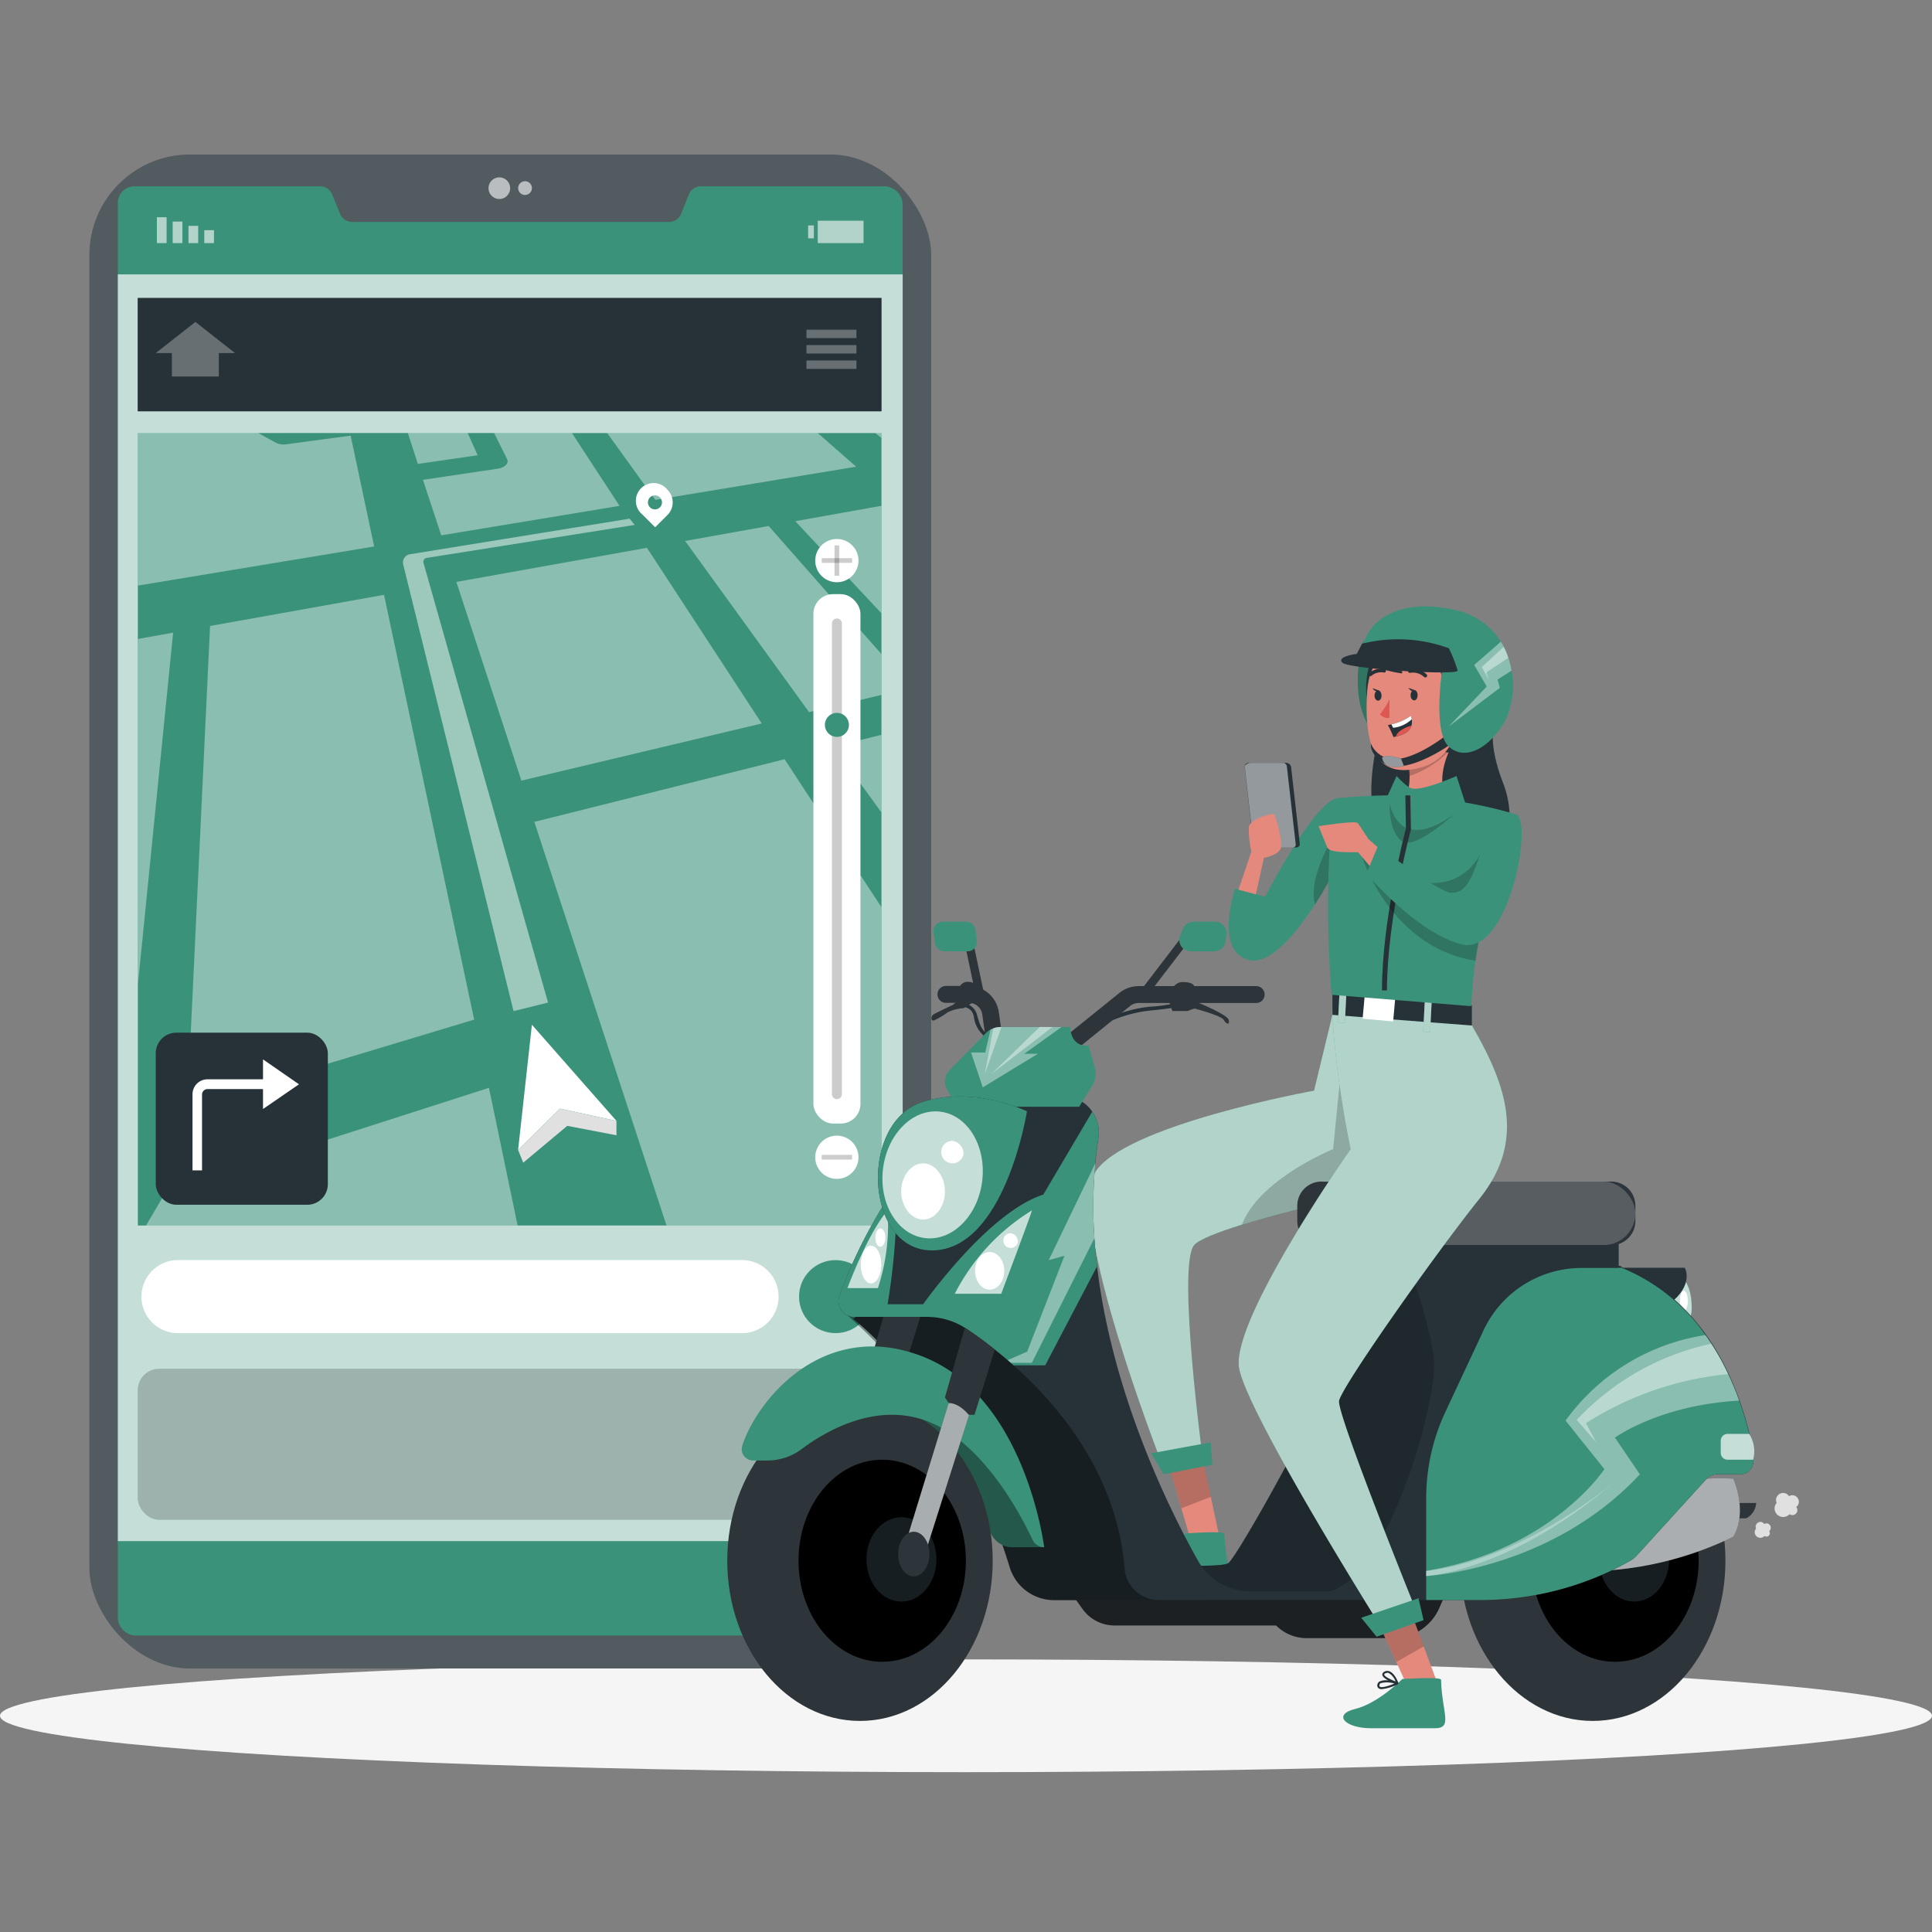 <svg xmlns="http://www.w3.org/2000/svg" xmlns:xlink="http://www.w3.org/1999/xlink" width="200" height="200" viewBox="0 0 200 200"><rect x="0" y="0" width="200" height="200" fill="#808080" stroke="none"/><defs><clipPath id="a"><rect width="200" height="200" transform="translate(6751 3160)" fill="#fff"/></clipPath></defs><g transform="translate(-6751 -3160)" clip-path="url(#a)"><g transform="translate(6694.89 3073.12)"><g transform="translate(56.11 258.659)"><ellipse cx="100" cy="5.838" rx="100" ry="5.838" transform="translate(0 0)" fill="#f5f5f5" style="mix-blend-mode:multiply;isolation:isolate"/></g><g transform="translate(65.368 102.88)"><rect width="87.132" height="156.718" rx="10.4" fill="#263238"/><rect width="87.132" height="156.718" rx="10.4" fill="#fff" opacity="0.2"/><path d="M161.006,111.215V257.143a2.135,2.135,0,0,1-2.166,2.135H81.693a1.913,1.913,0,0,1-1.934-1.96V111.04a1.723,1.723,0,0,1,1.671-1.79h19.289a1.356,1.356,0,0,1,1.238.866l.8,1.965a1.356,1.356,0,0,0,1.243.861h32.823a1.356,1.356,0,0,0,1.243-.846l.794-1.975a1.372,1.372,0,0,1,1.243-.872h19.011A1.944,1.944,0,0,1,161.006,111.215Z" transform="translate(-76.819 -105.965)" fill="#3b927b"/><rect width="81.247" height="131.131" transform="translate(2.94 12.404)" fill="#fff" opacity="0.7"/><rect width="1.006" height="1.336" transform="translate(12.894 9.165) rotate(180)" fill="#fff" opacity="0.6"/><rect width="1.006" height="1.785" transform="translate(11.259 9.165) rotate(180)" fill="#fff" opacity="0.6"/><rect width="1.006" height="2.228" transform="translate(9.624 9.165) rotate(180)" fill="#fff" opacity="0.6"/><rect width="1.006" height="2.677" transform="translate(7.989 9.165) rotate(180)" fill="#fff" opacity="0.6"/><rect width="0.593" height="1.336" transform="translate(74.398 7.339)" fill="#fff" opacity="0.6"/><rect width="4.74" height="2.316" transform="translate(80.138 9.165) rotate(180)" fill="#fff" opacity="0.6"/><path d="M156.4,108.574a1.119,1.119,0,1,1-1.114-1.114A1.119,1.119,0,0,1,156.4,108.574Z" transform="translate(-112.848 -105.098)" fill="#fff" opacity="0.6"/><path d="M161.524,108.947a.712.712,0,1,1-.207-.507.717.717,0,0,1,.207.507Z" transform="translate(-115.719 -105.471)" fill="#fff" opacity="0.6"/><path d="M146.674,332.336H88.28a3.781,3.781,0,0,1-3.78-3.781h0a3.786,3.786,0,0,1,3.781-3.786h58.394a3.786,3.786,0,0,1,3.781,3.786h0a3.78,3.78,0,0,1-3.78,3.78Z" transform="translate(-79.116 -210.329)" fill="#fff"/><rect width="77.008" height="82.01" transform="translate(4.993 28.841)" fill="#3b927b"/><rect width="77.008" height="82.01" transform="translate(4.993 28.841)" fill="#fff" opacity="0.4"/><path d="M160.756,159.285l-.609-.485H154.19l3.966,3.471-20.79,3.435-4.977-6.906h-3.652l4.92,7.525L115.2,169.378l-1.893-5.746,7.736-1.155c.758-.113,1.186-.562.97-1l-1.336-2.682h-2.739l1.032,2.29-6.189.9-1.032-3.187H96.276l1.815,1a1.862,1.862,0,0,0,1.13.144l6.6-.887,2.434,11.476L83.81,174.577V180.1l3.636-.65L83.81,215.781v25.035h.836l2.063-3.512L120.14,226.57l2.966,14.245h15.411l-13.678-41.776,25.906-6.483,10.011,15.292v-9.8l-4.915-6.793,4.915-1.227V185.9l-7.478,1.779-12.832-17.721,8.649-1.547,11.661,13.245v-4.219l-8.907-9.526,8.907-1.589ZM88.911,228.453l2.357-49.693,18.01-3.223,9.33,43.973Zm59.467-39.6-24.88,5.916L116.767,174.2l19.728-3.533Z" transform="translate(-78.781 -129.959)" fill="#3b927b"/><path d="M161.529,277.54l8.752,9.954-5.849-1.269L160.1,290.5Z" transform="translate(-115.724 -187.458)" fill="#fff"/><path d="M160.1,298.656l.531,1.315,4.559-3.811,5.091.975v-1.485l-5.849-1.269Z" transform="translate(-115.724 -195.613)" fill="#e0e0e0"/><path d="M187.013,169.514a1.836,1.836,0,1,0-2.579,2.579l1.3,1.3,1.3-1.3A1.841,1.841,0,0,0,187.013,169.514Zm-1.3,2.027a.727.727,0,1,1,.727-.727A.727.727,0,0,1,185.713,171.541Z" transform="translate(-127.17 -134.809)" fill="#fff"/><path d="M152.009,226.055,139.115,180.54a.407.407,0,0,1,.33-.516l21.528-3.414-.516-.65L137.7,179.648a.856.856,0,0,0-.691,1.032l11.429,46.258Z" transform="translate(-104.533 -138.269)" fill="#fff" opacity="0.5"/><rect width="4.869" height="54.804" rx="2.03" transform="translate(74.945 45.505)" fill="#fff"/><path d="M223.606,245.755h0a.516.516,0,0,1-.516-.516V196.516a.516.516,0,0,1,.516-.516h0a.516.516,0,0,1,.516.516v48.739A.516.516,0,0,1,223.606,245.755Z" transform="translate(-146.227 -147.973)" opacity="0.2"/><path d="M224.166,216.183a1.243,1.243,0,1,1-1.243-1.243A1.243,1.243,0,0,1,224.166,216.183Z" transform="translate(-145.544 -157.144)" fill="#3b927b"/><path d="M224.217,182.273a2.238,2.238,0,1,1-2.233-2.233A2.238,2.238,0,0,1,224.217,182.273Z" transform="translate(-144.605 -140.244)" fill="#fff"/><rect width="0.485" height="3.146" transform="translate(77.131 40.456)" opacity="0.2"/><rect width="0.485" height="3.146" transform="translate(78.952 41.781) rotate(90)" opacity="0.2"/><path d="M224.217,302.033a2.238,2.238,0,1,1-2.233-2.233A2.238,2.238,0,0,1,224.217,302.033Z" transform="translate(-144.605 -198.237)" fill="#fff"/><rect width="0.485" height="3.146" transform="translate(78.952 103.554) rotate(90)" opacity="0.2"/><rect width="77.008" height="11.744" transform="translate(4.993 14.838)" fill="#263238"/><circle cx="3.78" cy="3.78" r="3.78" transform="translate(73.459 114.446)" fill="#3b927b"/><rect width="77.008" height="15.643" rx="2.24" transform="translate(4.993 125.69)" opacity="0.2"/><path d="M95.576,139.7l-4.1-3.223L87.37,139.7h1.671v2.429H93.9V139.7Z" transform="translate(-80.505 -119.151)" fill="#fff" opacity="0.3"/><g transform="translate(74.228 18.129)" opacity="0.3"><rect width="5.173" height="0.872" transform="translate(0)" fill="#fff"/><rect width="5.173" height="0.872" transform="translate(0 1.594)" fill="#fff"/><rect width="5.173" height="0.872" transform="translate(0 3.187)" fill="#fff"/></g><rect width="17.814" height="17.814" rx="2.13" transform="translate(6.865 90.902)" fill="#263238"/><path d="M105.772,287.069l-3.724-2.579v2.063H96.3A1.547,1.547,0,0,0,94.75,288.1v7.881h.985v-7.85a.567.567,0,0,1,.567-.567h5.746v2.063Z" transform="translate(-84.079 -190.823)" fill="#fff"/></g><g transform="translate(131.395 149.646)"><path d="M299.937,275.54l-1.893,7.855s-19.949,3.61-22.74,8.567,6.854,29.718,6.854,29.718h4.389s-2.728-20.218-.913-22.3,21.394-6.189,21.394-6.189Z" transform="translate(-237.293 -233.255)" fill="#3b927b"/><path d="M285.635,299.368c-1.815,2.063.908,22.3.908,22.3h-4.384s-9.645-24.756-6.854-29.713,22.735-8.567,22.735-8.567l1.9-7.86,5.158,12.837,1.934,4.807s-10.088,2.125-16.453,4.085C288.074,298.038,286.151,298.785,285.635,299.368Z" transform="translate(-237.293 -233.251)" fill="#fff" opacity="0.6"/><path d="M321.843,299.944s-10.088,2.125-16.453,4.085c1.795-4.729,9.438-7.814,9.438-7.814l.66-6.7a50.263,50.263,0,0,1,4.42,5.637Z" transform="translate(-252.107 -240.02)" opacity="0.2"/><path d="M293.122,373.652l2.8-.954-.866-4.054-.8-3.724-3.507.588L292,369.82Z" transform="translate(-245.018 -276.537)" fill="#e4897b"/><path d="M292.384,379.556c0-.325-4.018-.031-4.018-.031s-2.44,2.538-4.827,3.125-1.031,2.011,1.64,1.986l6.622-.072C293.7,384.544,292.5,382.935,292.384,379.556Z" transform="translate(-240.927 -283.551)" fill="#3b927b"/><path d="M289.19,379.815a.392.392,0,0,1-.1-.428.423.423,0,0,1,.211-.273,1.676,1.676,0,0,1,.9-.108c-.325-.17-.614-.376-.629-.588s.077-.253.258-.34a.614.614,0,0,1,.516,0c.547.222.892,1.15.908,1.191a.144.144,0,0,1,0,.046h0a.227.227,0,0,0,0,.026h0v.031h0l-.031.026a6.19,6.19,0,0,1-1.367.49.836.836,0,0,1-.66-.072Zm.217-.516a.222.222,0,0,0-.113.144c-.041.155,0,.2.026.211.191.155.923-.077,1.511-.33a2.625,2.625,0,0,0-1.423-.031Zm.516-1.032c-.052.026-.144.077-.139.134,0,.181.588.485,1.186.707a1.785,1.785,0,0,0-.7-.856.408.408,0,0,0-.232-.026.518.518,0,0,0-.124.041Z" transform="translate(-244.2 -282.881)" fill="#263238"/><path d="M292.039,369.946l3.048-1.186-.81-3.76-3.517.567Z" transform="translate(-245.023 -276.576)" opacity="0.2"/><path d="M293.308,361.36l-6.158,1.135,1.289,2.177,5.06-1Z" transform="translate(-243.275 -274.813)" fill="#3b927b"/><path d="M310.386,385.05l-2.135,4.92a5.2,5.2,0,0,1-4.771,3.125h-8.954a4.477,4.477,0,0,1-3.167-1.31H274.634a4.075,4.075,0,0,1-3.311-1.7l-2.213-3.095Z" transform="translate(-234.539 -286.285)" fill="#2e353a"/><path d="M310.386,385.05l-2.135,4.92a5.2,5.2,0,0,1-4.771,3.125h-8.954a4.477,4.477,0,0,1-3.167-1.31H274.634a4.075,4.075,0,0,1-3.311-1.7l-2.213-3.095Z" transform="translate(-234.539 -286.285)" opacity="0.4"/><path d="M273.248,277.275a.186.186,0,0,1-.17-.253c.681-1.681,4.286-3.162,7.086-3.435a18.187,18.187,0,0,0,2.625-.346.155.155,0,0,1,.15,0,.18.18,0,0,1,.124.227c-.036.129-.067.232-2.862.516-2.692.263-6.189,1.692-6.782,3.208A.186.186,0,0,1,273.248,277.275Z" transform="translate(-236.454 -232.133)" fill="#263238"/><path d="M251.772,277.036h-.077a3.153,3.153,0,0,1-1.743-2.47l-.041-.155c-.279-.98-1.418-.846-1.465-.836a.186.186,0,0,1-.206-.16.181.181,0,0,1,.16-.2,1.645,1.645,0,0,1,1.862,1.1l.041.15c.294,1.032.49,1.728,1.547,2.244a.186.186,0,0,1,.088.242.181.181,0,0,1-.165.088Z" transform="translate(-224.431 -232.115)" fill="#263238"/><path d="M405.632,375.113H404.6V373.53h2.063a1.9,1.9,0,0,1-1.032,1.583Z" transform="translate(-300.149 -280.706)" fill="#2e353a"/><ellipse cx="13.74" cy="16.582" rx="13.74" ry="16.582" transform="translate(75.852 82.22)" fill="#2e353a"/><ellipse cx="8.665" cy="10.46" rx="8.665" ry="10.46" transform="translate(83.228 88.342)"/><ellipse cx="3.61" cy="4.358" rx="3.61" ry="4.358" transform="translate(90.273 94.304)" fill="#263238"/><ellipse cx="3.61" cy="4.358" rx="3.61" ry="4.358" transform="translate(90.273 94.304)" opacity="0.4"/><path d="M387.372,368.61s1.547,3.363,0,6.014a35.432,35.432,0,0,1-14.864,3.574C364.4,378.2,374.953,367.826,387.372,368.61Z" transform="translate(-283.231 -278.304)" fill="#2e353a"/><path d="M387.372,368.61s1.547,3.363,0,6.014a35.432,35.432,0,0,1-14.864,3.574C364.4,378.2,374.953,367.826,387.372,368.61Z" transform="translate(-283.231 -278.304)" fill="#fff" opacity="0.6"/><path d="M414.8,372.433a.681.681,0,0,0-.681-.681.711.711,0,0,0-.34.1.727.727,0,0,0-.6-.335.743.743,0,0,0-.743.738.7.7,0,0,0,.067.294.877.877,0,0,0-.217.562.887.887,0,0,0,1.547.6.511.511,0,0,0,.691-.743.665.665,0,0,0,.279-.536Z" transform="translate(-303.868 -279.733)" fill="#e0e0e0"/><path d="M409.966,377.929a.454.454,0,0,0-.449-.454.438.438,0,0,0-.227.072.474.474,0,0,0-.4-.227.516.516,0,0,0-.49.49.474.474,0,0,0,.041.2.583.583,0,0,0,.877.768.371.371,0,0,0,.2.067.356.356,0,0,0,.356-.356.34.34,0,0,0-.077-.211.443.443,0,0,0,.17-.346Z" transform="translate(-301.941 -282.542)" fill="#e0e0e0"/><path d="M391.506,327.9s1.326.407,1.326,3.394c0,1.81-1.836,3.641-1.836,3.641S388.035,327.8,391.506,327.9Z" transform="translate(-292.991 -258.609)" fill="#3b927b"/><path d="M391.506,327.9s1.326.407,1.326,3.394c0,1.81-1.836,3.641-1.836,3.641S388.035,327.8,391.506,327.9Z" transform="translate(-292.991 -258.609)" fill="#fff" opacity="0.7"/><path d="M381.54,326.31h6.566s1.031,1.743-1.63,3.78S381.54,326.31,381.54,326.31Z" transform="translate(-288.982 -257.84)" fill="#263238"/><ellipse cx="0.407" cy="1.057" rx="0.407" ry="1.057" transform="translate(98.618 70.847)" fill="#fff"/><path d="M300.619,330.945c0,2.357-9.4,19.083-10.346,19.774s-13.2-.083-13.2-.083l.913,3.476h33.7l13.992-27.175-9.253-13.358-16.87.469S300.619,328.594,300.619,330.945Z" transform="translate(-238.393 -251.676)" fill="#263238"/><path d="M300.619,330.945c0,2.357-9.4,19.083-10.346,19.774s-13.2-.083-13.2-.083l.913,3.476h33.7l13.992-27.175-9.253-13.358-16.87.469S300.619,328.594,300.619,330.945Z" transform="translate(-238.393 -251.676)" opacity="0.2"/><path d="M227.35,331.287s10.96,8.4,16.205,25.69a4.8,4.8,0,0,0,4.585,3.43h16.21L245.53,329.8l-9.923-4.126Z" transform="translate(-214.317 -257.531)" fill="#263238"/><path d="M224.83,330.317A57.232,57.232,0,0,1,242.33,357a4.8,4.8,0,0,0,4.58,3.409H263.13L244.31,329.8l-9.923-4.126Z" transform="translate(-213.097 -257.531)" opacity="0.4"/><path d="M319.1,329.942a1.32,1.32,0,0,1-1.326,1.166h-2.383a1.547,1.547,0,0,0-1.155.516l-7.154,7.86a3.094,3.094,0,0,1-.743.6,31.677,31.677,0,0,1-15.5,4.044H257.528a3.548,3.548,0,0,1-3.5-3.265c-.81-9.629-6.622-16.69-11.486-21.027a45.647,45.647,0,0,0-4.946-3.817,7.324,7.324,0,0,0-4.1-1.2H225.84a1.671,1.671,0,0,1-1.356-2.151,51.753,51.753,0,0,1,5.942-11.5,99.022,99.022,0,0,1,6.808-9.1h10.723a3.327,3.327,0,0,1,2.723,1.506,3.744,3.744,0,0,1,.64,2.692,48.661,48.661,0,0,0-.144,13.3c1.547,13.08,7.355,24.973,10.392,30.388a6.282,6.282,0,0,0,5.369,3.28h8.324c6.091-1.748,10.8-18.8,10.8-23.255,0-4.709-4.791-16.123-4.791-16.123h23.905v5.673c.438.052.222.108.361.175,9.144,3.672,12.337,13.049,13.472,18.51A5.586,5.586,0,0,1,319.1,329.942Z" transform="translate(-212.894 -241.26)" fill="#263238"/><path d="M252.661,277.711h3.053a3.522,3.522,0,0,0,2.213-.784l6.3-5.1a1.4,1.4,0,0,1,.877-.309H277.2a.877.877,0,1,0,0-1.748H265.1a3.156,3.156,0,0,0-1.98.7l-6.3,5.08a1.764,1.764,0,0,1-1.109.392h-3.053a1.779,1.779,0,0,1-1.748-1.516l-.279-1.965a3.156,3.156,0,0,0-3.095-2.708h-2.305a.877.877,0,1,0,0,1.748h2.305a1.4,1.4,0,0,1,1.382,1.2l.279,1.965A3.538,3.538,0,0,0,252.661,277.711Z" transform="translate(-222.52 -230.454)" fill="#2e353a"/><path d="M261.032,284.045l-1.367,2.2H246.957l-1-1.877a1.594,1.594,0,0,1,.268-1.872l3.775-3.863a2.088,2.088,0,0,1,.485-.371,2.028,2.028,0,0,1,.284-.134,2.063,2.063,0,0,1,.753-.139h7.221s-.036,2.063,1.9,1.939l.634,2.238A2.347,2.347,0,0,1,261.032,284.045Z" transform="translate(-223.238 -234.442)" fill="#3b927b"/><path d="M256.518,280.77h1.408l-5.7,3.476-1.217-3.61h1.465l.552-2.362a2.032,2.032,0,0,1,.284-.134,2.063,2.063,0,0,1,.753-.139h6.313Z" transform="translate(-225.774 -234.447)" fill="#fff" opacity="0.4"/><path d="M261.423,277.98l-6.333,4.869,5-4.869Z" transform="translate(-227.75 -234.437)" fill="#fff" opacity="0.4"/><path d="M255.5,278l-1.728,4.869.877-4.729A2.064,2.064,0,0,1,255.4,278Z" transform="translate(-227.111 -234.447)" fill="#fff" opacity="0.4"/><path d="M316.49,311.49v1.65a2.518,2.518,0,0,0,2.713,2.46h29.589a2.5,2.5,0,0,0,2.7-2.46v-1.65a2.5,2.5,0,0,0-2.7-2.46H319.2A2.508,2.508,0,0,0,316.49,311.49Z" transform="translate(-257.482 -249.473)" fill="#2e353a"/><rect width="25.375" height="6.56" rx="3.28" transform="translate(68.632 59.557)" fill="#fff" opacity="0.2"/><path d="M376.219,346.522a1.32,1.32,0,0,1-1.326,1.166h-2.383a1.547,1.547,0,0,0-1.155.516l-7.154,7.86a3.094,3.094,0,0,1-.743.6,31.678,31.678,0,0,1-15.5,4.044H342.37V350.164a21.053,21.053,0,0,1,1.982-8.921L348.3,332.8a11.208,11.208,0,0,1,10.16-6.468h3.693l.423-.026a19.6,19.6,0,0,1,8.7,6.963c.217.3.423.6.624.908a25.607,25.607,0,0,1,1.738,3.141,28.52,28.52,0,0,1,1.129,2.739,34.752,34.752,0,0,1,1.341,4.76,5.585,5.585,0,0,1,.113,1.7Z" transform="translate(-270.015 -257.84)" fill="#3b927b"/><rect width="7.803" height="0.877" transform="matrix(0.608, -0.794, 0.794, 0.608, 42.911, 39.618)" fill="#2e353a"/><path d="M296.519,256.86h-2.233a1.186,1.186,0,0,0-1.088.717l-.289.7a1.181,1.181,0,0,0,1.088,1.65h2.429a1.181,1.181,0,0,0,1.171-1.031l.1-.7a1.186,1.186,0,0,0-1.181-1.336Z" transform="translate(-246.016 -224.21)" fill="#3b927b"/><rect width="0.877" height="5.663" transform="matrix(0.979, -0.206, 0.206, 0.979, 24.521, 34.571)" fill="#2e353a"/><path d="M244.446,256.86h2.383a.98.98,0,0,1,.97.841l.155,1.109a.975.975,0,0,1-.964,1.114h-2.4a.975.975,0,0,1-.964-.841l-.16-1.109a.975.975,0,0,1,.985-1.114Z" transform="translate(-222.113 -224.21)" fill="#3b927b"/><path d="M250.988,300.312a48.451,48.451,0,0,0-.088,7.783q.1,1.47.273,2.914l-5.364,10.243h-3.265l-.315-.273-.32-.279a45.9,45.9,0,0,0-4.3-3.265,7.324,7.324,0,0,0-4.1-1.2H225.84a1.671,1.671,0,0,1-1.356-2.151,51.753,51.753,0,0,1,5.942-11.5,68.42,68.42,0,0,1-.934,12.342h3.682s6.7-9.521,12.435-11.347l5.07-8.582a3.745,3.745,0,0,1,.64,2.692C251.179,298.559,251.071,299.435,250.988,300.312Z" transform="translate(-212.894 -242.679)" fill="#3b927b"/><path d="M230.362,314.81a21.146,21.146,0,0,1-1,8.041H226.21S228.258,317.27,230.362,314.81Z" transform="translate(-213.765 -252.272)" fill="#3b927b"/><path d="M230.362,314.81a21.146,21.146,0,0,1-1,8.041H226.21S228.258,317.27,230.362,314.81Z" transform="translate(-213.765 -252.272)" fill="#fff" opacity="0.7"/><path d="M255.729,314.81c.1-.062-3.172,8.623-3.172,8.623H247.75A21.662,21.662,0,0,1,255.729,314.81Z" transform="translate(-224.195 -252.271)" fill="#3b927b"/><path d="M255.729,314.81c.1-.062-3.172,8.623-3.172,8.623H247.75A21.662,21.662,0,0,1,255.729,314.81Z" transform="translate(-224.195 -252.271)" fill="#fff" opacity="0.7"/><ellipse cx="1.511" cy="1.95" rx="1.511" ry="1.95" transform="translate(25.654 66.84)" fill="#fff"/><path d="M231,323.835c0,1.073-.474,1.95-1.062,1.95s-1.068-.877-1.068-1.95.48-1.955,1.068-1.955S231,322.757,231,323.835Z" transform="translate(-215.053 -255.695)" fill="#fff"/><path d="M258.989,320.334a.763.763,0,1,1-.743-.954A.872.872,0,0,1,258.989,320.334Z" transform="translate(-228.91 -254.485)" fill="#fff"/><path d="M232.842,319.369c0,.516-.227.954-.516.954s-.516-.423-.516-.954.227-.949.516-.949S232.842,318.843,232.842,319.369Z" transform="translate(-216.477 -254.02)" fill="#fff"/><path d="M267.349,313.092l-6.473,12.894H258.7l-.32-.279,2.011-.877,3.863-9.928-1.635.459,4.838-10.042a48.452,48.452,0,0,0-.108,7.772Z" transform="translate(-229.343 -247.676)" fill="#fff" opacity="0.4"/><path d="M247.755,293.473s-2.269,14.3-9.768,14.395c-7.03.088-7.685-13.322-.98-15.385C242.428,290.811,247.755,293.473,247.755,293.473Z" transform="translate(-216.728 -241.193)" fill="#263238"/><path d="M247.755,293.473s-2.269,14.3-9.768,14.395c-7.03.088-7.685-13.322-.98-15.385C242.428,290.811,247.755,293.473,247.755,293.473Z" transform="translate(-216.728 -241.193)" fill="#3b927b"/><ellipse cx="6.591" cy="5.173" rx="6.591" ry="5.173" transform="translate(15.335 64.782) rotate(-83.14)" fill="#fff" opacity="0.7"/><path d="M241.523,308.269c0,1.6-1.032,2.909-2.254,2.909S237,309.868,237,308.269s1.032-2.909,2.259-2.909S241.523,306.66,241.523,308.269Z" transform="translate(-218.99 -247.696)" fill="#fff"/><path d="M247.354,302.294a1.164,1.164,0,1,1-1.124-1.454A1.33,1.33,0,0,1,247.354,302.294Z" transform="translate(-222.912 -245.507)" fill="#fff"/><path d="M404.435,359.66H402.2a.712.712,0,0,0-.712.712v1.248a.712.712,0,0,0,.712.712h2.646A3.384,3.384,0,0,0,404.435,359.66Z" transform="translate(-298.643 -273.99)" fill="#3b927b"/><path d="M404.435,359.66H402.2a.712.712,0,0,0-.712.712v1.248a.712.712,0,0,0,.712.712h2.646A3.384,3.384,0,0,0,404.435,359.66Z" transform="translate(-298.643 -273.99)" fill="#fff" opacity="0.7"/><path d="M361.912,350.444l2.579,3.8c-8.531,9.17-20.2,10.392-22.11,10.532v-.542c12.987-2.176,18.438-10.527,18.438-10.527l-4.018-5.023a21.889,21.889,0,0,1,14.477-8.856c.217.3.423.6.624.908a25.608,25.608,0,0,1,1.738,3.141,28.514,28.514,0,0,1,1.129,2.739C366.533,347.066,361.912,350.444,361.912,350.444Z" transform="translate(-270.019 -264.387)" fill="#fff" opacity="0.4"/><path d="M373.534,349.791l1.068,1.986-2.022-2.326a26.69,26.69,0,0,1,13.925-7.881,25.611,25.611,0,0,1,1.738,3.141,33.271,33.271,0,0,0-14.709,5.08Z" transform="translate(-284.644 -265.23)" fill="#fff" opacity="0.4"/><path d="M361.763,369.42c-9.774,8.4-17.861,9.536-19.423,9.681v-.516C351.685,377.543,360.68,370.328,361.763,369.42Z" transform="translate(-270 -278.716)" fill="#fff" opacity="0.3"/><path d="M293.258,269.388s-.072-.428-1.2-.428-1.521,1.63-1.521,1.63l.454,1.377h1.547l.737-.263s2.785.722,3.038,1.181.655.562.516,0-3.131-1.769-3.131-1.769Z" transform="translate(-244.916 -230.069)" fill="#2e353a"/><path d="M247.8,269.476a.964.964,0,0,0-.877-.552.923.923,0,0,0-1.031.872,6.186,6.186,0,0,0,0,1.031l-.619.485s-1.9.892-2.063,1.032-.237.634.1.583a8.119,8.119,0,0,0,1.46-.866,4.425,4.425,0,0,1,1.625-.413l1.15-.707Z" transform="translate(-221.93 -230.048)" fill="#2e353a"/><path d="M227.591,336.67l-7.571,24.658,1.924,1.186,7.6-23.931Z" transform="translate(-210.767 -262.857)" fill="#263238"/><path d="M227.591,336.67l-7.571,24.658,1.924,1.186,7.6-23.931Z" transform="translate(-210.767 -262.857)" fill="#fff" opacity="0.6"/><path d="M234.985,336.18l-3.156,10.135h-.6c-1.109-1.315-2.063-1.212-2.063-1.212l-.4-.583,2.393-8.34Z" transform="translate(-215.004 -262.62)" fill="#2e353a"/><path d="M222.619,381.611c0,1.274-.727,2.311-1.619,2.311s-1.619-1.032-1.619-2.311.727-2.311,1.619-2.311S222.619,380.331,222.619,381.611Z" transform="translate(-210.457 -283.501)" fill="#2e353a"/><path d="M245.069,366.174h-3.26a2.434,2.434,0,0,1-2.151-1.284c-1.7-3.193-6.658-11.378-13.631-13.41-8.706-2.517,4.735-4.028,9.578-.552S245.069,366.174,245.069,366.174Z" transform="translate(-212.288 -268.776)" fill="#3b927b"/><path d="M245.069,366.174h-3.26a2.434,2.434,0,0,1-2.151-1.284c-1.7-3.193-6.658-11.378-13.631-13.41-8.706-2.517,4.735-4.028,9.578-.552S245.069,366.174,245.069,366.174Z" transform="translate(-212.288 -268.776)" opacity="0.4"/><ellipse cx="13.74" cy="16.582" rx="13.74" ry="16.582" transform="translate(0 82.22)" fill="#2e353a"/><ellipse cx="8.665" cy="10.46" rx="8.665" ry="10.46" transform="translate(7.375 88.342)"/><ellipse cx="3.61" cy="4.358" rx="3.61" ry="4.358" transform="translate(14.421 94.304)" fill="#263238"/><ellipse cx="3.61" cy="4.358" rx="3.61" ry="4.358" transform="translate(14.421 94.304)" opacity="0.4"/><path d="M206.12,353.918h1.547a5.879,5.879,0,0,0,3.512-1.181c2.372-1.779,7.391-4.755,12.6-3.033,6.034,2,10.129,9.913,11.3,12.419a1.325,1.325,0,0,0,1.207.768h0s-1.9-15.473-12.5-19.707c-10.315-4.085-17.252,4.508-18.753,9.2a1.171,1.171,0,0,0,1.093,1.532Z" transform="translate(-203.479 -265.494)" fill="#3b927b"/><path d="M246.284,340.656l-2.254,7.092-5.07,15.963L237,362.519l4.91-15.988,2.269-7.391C244.8,339.584,245.5,340.068,246.284,340.656Z" transform="translate(-218.99 -264.053)" fill="#263238"/><path d="M246.284,340.656l-2.254,7.092-5.07,15.963L237,362.519l4.91-15.988,2.269-7.391C244.8,339.584,245.5,340.068,246.284,340.656Z" transform="translate(-218.99 -264.053)" fill="#fff" opacity="0.6"/><path d="M250.933,340.609l-2.1,6.756h-.6c-1.109-1.315-2.063-1.212-2.063-1.212l-.4-.583,2.063-7.221a1.1,1.1,0,0,1,.1.062l.516.335c.614.418,1.31.923,2.063,1.511Z" transform="translate(-223.237 -263.671)" fill="#2e353a"/><path d="M239.619,381.611c0,1.274-.727,2.311-1.619,2.311s-1.619-1.032-1.619-2.311.727-2.311,1.619-2.311S239.619,380.331,239.619,381.611Z" transform="translate(-218.69 -283.501)" fill="#2e353a"/><path d="M314.081,232l-.428,5.539-.191,2.414s-.712,1.382-1.795,3.058c-1.795,2.775-4.606,6.354-6.86,5.776-3.61-.923-1.424-7.386-1.424-7.386l3.12.82S311.636,232.211,314.081,232Z" transform="translate(-250.818 -212.171)" fill="#3b927b"/><path d="M321.912,241.918l-.191,2.414s-.712,1.382-1.795,3.058c-.722-2.517,1.547-6.38,1.547-6.38A2.506,2.506,0,0,1,321.912,241.918Z" transform="translate(-259.078 -216.534)" opacity="0.2"/><path d="M344.062,213.906s-.7,2.115.913,6.23c2.017,5.158-.407,10.831-6.7,10.588s-6.524-4.353-6.88-8.706,1.573-11.223,3.487-11.249S344.062,213.906,344.062,213.906Z" transform="translate(-264.677 -201.891)" fill="#263238"/><path d="M328.872,274.259c3.786,6.488,5.472,12.089.794,17.928s-14.333,19.547-14.544,20.945,7.8,21.249,7.8,21.249l-3.44,2.171s-13.688-21.8-14.689-26.737,11.532-22.75,11.532-22.75a103.65,103.65,0,0,1-1.908-13.925C314.132,266.868,328.872,274.259,328.872,274.259Z" transform="translate(-251.792 -230.871)" fill="#3b927b"/><path d="M328.872,274.259c3.786,6.488,5.472,12.089.794,17.928s-14.333,19.547-14.544,20.945,7.8,21.249,7.8,21.249l-3.44,2.171s-13.688-21.8-14.689-26.737,11.532-22.75,11.532-22.75a103.65,103.65,0,0,1-1.908-13.925C314.132,266.868,328.872,274.259,328.872,274.259Z" transform="translate(-251.792 -230.871)" fill="#fff" opacity="0.6"/><path d="M336.2,404.054l2.63-1.351-1.444-3.889-1.331-3.564-3.389,1.093,1.867,4.08Z" transform="translate(-265.317 -291.224)" fill="#e4897b"/><path d="M335.846,408.842c0-.33-4.013-.072-4.013-.072s-2.47,2.507-4.864,3.095-1.057,2,1.62,2h6.622C337.115,413.866,335.929,412.241,335.846,408.842Z" transform="translate(-261.954 -297.725)" fill="#3b927b"/><path d="M332.673,409.024a.382.382,0,0,1-.1-.423.438.438,0,0,1,.217-.273,1.588,1.588,0,0,1,.9-.1c-.325-.175-.609-.387-.624-.6,0-.134.083-.248.263-.335a.614.614,0,0,1,.516,0c.542.227.882,1.16.892,1.2a.114.114,0,0,1,0,.083h0l-.036.031a5.117,5.117,0,0,1-1.661.516A.516.516,0,0,1,332.673,409.024Zm.222-.516a.222.222,0,0,0-.113.144c-.041.155,0,.2.026.211.191.155.923-.067,1.516-.32a2.656,2.656,0,0,0-1.429-.036Zm.516-1.032a.177.177,0,0,0-.144.134c0,.181.583.49,1.176.717a1.717,1.717,0,0,0-.686-.861.449.449,0,0,0-.16-.036.413.413,0,0,0-.175.057Z" transform="translate(-265.258 -297.03)" fill="#263238"/><path d="M334.588,400.539l2.847-1.619-1.351-3.6-3.394,1.073Z" transform="translate(-265.327 -291.258)" opacity="0.2"/><path d="M335.251,392.65l-5.931,2.017,1.594,1.965,4.864-1.717Z" transform="translate(-263.695 -289.965)" fill="#3b927b"/><path d="M337.976,272.181V274.3l-14.436-1.1v-2.5Z" transform="translate(-260.896 -230.907)" fill="#263238"/><rect width="3.172" height="2.403" transform="translate(68.933 42.973) rotate(-174.88)" fill="#fff"/><rect width="0.717" height="3.652" transform="translate(72.76 44.082) rotate(-177.08)" fill="#3b927b"/><rect width="0.717" height="3.652" transform="translate(72.76 44.082) rotate(-177.08)" fill="#fff" opacity="0.6"/><rect width="0.717" height="3.652" transform="translate(63.937 43.117) rotate(-177.08)" fill="#3b927b"/><rect width="0.717" height="3.652" transform="translate(63.937 43.117) rotate(-177.08)" fill="#fff" opacity="0.6"/><path d="M342.266,233.49q-.485,1.32-.9,2.507c-.423,1.2-.8,2.305-1.13,3.321a52.3,52.3,0,0,0-2.29,9.284c-.222,1.547-.335,3.038-.449,4.709l-14.441-1.176A112.124,112.124,0,0,1,323,234.661c.289-2.8.748-2.9.748-2.9s3.223-.3,6.039-.279a49.727,49.727,0,0,1,6.478.65,44.722,44.722,0,0,1,6,1.362Z" transform="translate(-260.493 -211.919)" fill="#3b927b"/><path d="M337.631,230.358c3.564-.454,4.642-1.975,4.642-1.975-2.259-2.13-.382-5.823-.382-5.823l-4.286.8a12.988,12.988,0,0,1,.17,1.805c.031,2.579-1.145,2.625-1.145,2.625C335.867,229.2,337.631,230.358,337.631,230.358Z" transform="translate(-267.142 -207.6)" fill="#e4897b"/><path d="M338.68,223.359a12.992,12.992,0,0,1,.17,1.805,10.487,10.487,0,0,0,4.126-2.6Z" transform="translate(-268.228 -207.6)" opacity="0.2"/><path d="M329.08,200.462s-2.29,8.768,3.487,10.671S331.648,196.419,329.08,200.462Z" transform="translate(-263.362 -196.591)" fill="#3b927b"/><path d="M329.08,200.462s-2.29,8.768,3.487,10.671S331.648,196.419,329.08,200.462Z" transform="translate(-263.362 -196.591)" opacity="0.2"/><path d="M339.979,196.48c5.849,1.032,6.426,15.71-1.774,13.451-2.414-.665-10.429-8.448-6.236-11.042A15.266,15.266,0,0,1,339.979,196.48Z" transform="translate(-264.4 -194.971)" fill="#263238"/><path d="M335.206,201.3c-3.641.175-4.719,2.182-4.8,5.942-.108,4.7,1.088,7.984,5.591,6.762C342.111,212.352,341.245,201.011,335.206,201.3Z" transform="translate(-264.217 -197.305)" fill="#e4897b"/><path d="M334.075,212.22a7.7,7.7,0,0,1-.985,1.547,1,1,0,0,0,.975.366Z" transform="translate(-265.521 -202.593)" fill="#de5753"/><path d="M339.24,210.91c0,.3.175.516.376.516s.351-.253.346-.552-.175-.542-.377-.516S339.229,210.611,339.24,210.91Z" transform="translate(-268.498 -201.691)" fill="#263238"/><path d="M339.46,210.162l-.66-.242S339.14,210.477,339.46,210.162Z" transform="translate(-268.286 -201.479)" fill="#263238"/><path d="M332,210.975c0,.3.175.516.377.516s.356-.248.346-.547-.175-.542-.371-.516S332,210.676,332,210.975Z" transform="translate(-264.993 -201.725)" fill="#263238"/><path d="M332.24,210.222l-.66-.242S331.92,210.506,332.24,210.222Z" transform="translate(-264.79 -201.508)" fill="#263238"/><path d="M340.512,207.014a.186.186,0,0,1-.139-.062,1.723,1.723,0,0,0-1.434-.418.181.181,0,1,1-.067-.356,2.063,2.063,0,0,1,1.774.516.18.18,0,0,1,0,.258.17.17,0,0,1-.134.062Z" transform="translate(-268.249 -199.651)" fill="#263238"/><path d="M330.973,206.858a.181.181,0,0,1-.108-.33,1.872,1.872,0,0,1,1.6-.4.186.186,0,0,1,.119.227.18.18,0,0,1-.227.119,1.547,1.547,0,0,0-1.274.346.227.227,0,0,1-.108.036Z" transform="translate(-264.405 -199.624)" fill="#263238"/><path d="M339.437,205.866s-1.846-2.909-1.7-5.23c0,0-7.355-2.579-7.36,4.74,0,0-1.031-6.468,5.23-6.911s6.669,8.706,3.569,11.589C339.179,210.08,340.582,207.687,339.437,205.866Z" transform="translate(-264.178 -195.925)" fill="#263238"/><path d="M346.92,212.916a1.6,1.6,0,0,1,1.65-1.547c1.135.072,1.779,2.362-1,3.053C347.173,214.526,346.93,214.144,346.92,212.916Z" transform="translate(-272.218 -202.181)" fill="#e4897b"/><path d="M339.615,196.25s-5.2-1.191-8.794,1.681,6.132,3.28,6.132,3.28l-2.347-1.351s2.986,1.166,4.358.851Z" transform="translate(-264.036 -194.741)" fill="#263238"/><path d="M333.417,203.193h0c-.407-.062-3.976-.65-4.126-1.939s1.594-2.063,1.671-2.1a.124.124,0,0,1,.165.062.129.129,0,0,1-.067.165s-1.65.727-1.516,1.852c.108.928,2.862,1.547,3.915,1.717a.125.125,0,1,1-.041.248Z" transform="translate(-263.677 -196.258)" fill="#263238"/><path d="M334.68,216.48a9.645,9.645,0,0,1,.578,1.243l.237-.052c1.062-.232,1.485-.691,1.625-1.13a1.578,1.578,0,0,0-.077-1.031,5.1,5.1,0,0,1-2,.887A3.263,3.263,0,0,1,334.68,216.48Z" transform="translate(-266.291 -204.186)" fill="#263238"/><path d="M335.38,216.4l.181.361a3.284,3.284,0,0,0,1.929-.882,1.486,1.486,0,0,0-.108-.366,5.1,5.1,0,0,1-2,.887Z" transform="translate(-266.63 -204.186)" fill="#fff"/><path d="M336.26,218.639c1.062-.232,1.485-.691,1.625-1.13a3.507,3.507,0,0,0-1.135.516,1.294,1.294,0,0,0-.49.614Z" transform="translate(-267.056 -205.155)" fill="#de5753"/><path d="M331.288,220.235a2.625,2.625,0,0,0,2.347,1.583c2.347.031,5.57-2.579,5.57-2.579l.413.97s-3.223,2.372-5.8,2.372C332.444,222.6,331.134,221.179,331.288,220.235Z" transform="translate(-264.642 -205.992)" fill="#263238"/><path d="M335.764,224.63l-.3-.763a5.109,5.109,0,0,0-1.233-.258,1.594,1.594,0,0,0-.727.144,1.15,1.15,0,0,0,.836.959A3.172,3.172,0,0,0,335.764,224.63Z" transform="translate(-265.719 -208.108)" fill="#263238"/><path d="M335.764,224.63l-.3-.763a5.109,5.109,0,0,0-1.233-.258,1.594,1.594,0,0,0-.727.144,1.15,1.15,0,0,0,.836.959A3.172,3.172,0,0,0,335.764,224.63Z" transform="translate(-265.719 -208.108)" fill="#fff" opacity="0.5"/><path d="M344.434,205.131c-1.367,2.733-4.054,4.6-5.916,2.986s-.609-8.85-.609-8.85a15.515,15.515,0,0,0-8.412-.7c-.093-2.785,3.033-6.137,9.583-4.642a7.313,7.313,0,0,1,4.781,3.285q.162.25.3.516a7.217,7.217,0,0,1,.475,1.135,8.338,8.338,0,0,1,.33,1.341,8.453,8.453,0,0,1-.531,4.931Z" transform="translate(-263.78 -193.554)" fill="#3b927b"/><path d="M327.47,200.63a15.375,15.375,0,0,1,8.984.469,15.1,15.1,0,0,1,.908,2.305c.077.552-11.274-.16-11.929-.81s1.485-.908,1.485-.908Z" transform="translate(-261.753 -196.759)" fill="#263238"/><path d="M351.964,204.575l.227.861-5.271,3.987,3.92-4.126-1.3-2.228,2.759-2.409q.162.25.3.516a7.218,7.218,0,0,1,.475,1.135,8.339,8.339,0,0,1,.33,1.341Z" transform="translate(-272.218 -196.995)" fill="#fff" opacity="0.4"/><path d="M356.269,202.825l-2.259,1.5.227.748-.717-1.289,2.274-2.094A7.219,7.219,0,0,1,356.269,202.825Z" transform="translate(-275.414 -197.494)" fill="#fff" opacity="0.4"/><path d="M311.635,233.34a.356.356,0,0,1-.361.4h-4a.469.469,0,0,1-.454-.4l-.892-7.891a.4.4,0,0,1,.361-.459h4a.516.516,0,0,1,.449.459Z" transform="translate(-252.365 -208.777)" fill="#263238"/><path d="M310.312,225.4l.908,7.968a.3.3,0,0,1-.315.376h-3.383c-.227,0-.64-.124-.665-.351l-.908-7.994c-.026-.227.361-.407.593-.407h3.389a.413.413,0,0,1,.382.407Z" transform="translate(-252.377 -208.777)" fill="#fff" opacity="0.5"/><path d="M304.69,243.087l1.331-3.94a10.913,10.913,0,0,1-.263-2.512c.093-.908,2.517-1.547,2.646-1.341s.939,2.857.645,3.548-1.728.944-1.728.944l-.83,3.775Z" transform="translate(-251.768 -213.747)" fill="#e4897b"/><path d="M341.777,227.61s-3.44,1.547-4.611,1.295c-.516-.1-1.594-1.295-1.594-1.295l-.913,2.006a8.943,8.943,0,0,0,1.429,3.868c1.145,1.429,6.664-2.852,6.664-2.852Z" transform="translate(-266.281 -210.046)" fill="#3b927b"/><path d="M335,233.13s-.077,3.095,1.336,3.935,5.436-2.909,5.436-2.909S336.423,238.623,335,233.13Z" transform="translate(-266.445 -212.719)" opacity="0.2"/><path d="M334.006,251.692h-.516c0-7.221,2.316-16.138,2.481-16.778l-.062-3.414h.516l.062,3.487v.036C336.456,235.105,334.016,244.3,334.006,251.692Z" transform="translate(-265.714 -211.929)" fill="#263238"/><path d="M343.533,245.135a52.3,52.3,0,0,0-2.29,9.284c-8.69-1.356-11.646-10.449-11.733-10.743.17.124,8.525,6.132,12.172-.186Z" transform="translate(-263.787 -217.735)" opacity="0.2"/><path d="M328.543,240.974l-2.625-2.336s-.866-1.346-1.1-1.645-4.064.315-4.064.315.7,1.717.908,2.207,1.754.49,2.47.49h.712l2.228,2.625Z" transform="translate(-259.545 -214.549)" fill="#e4897b"/><path d="M345.977,235.38c1.583,1.413-1.032,14.7-5.807,13.41s-9.8-7.324-9.8-7.324l1.2-2.857s6.235,4.812,7.6,4.858,2.063-1.233,2.924-3.9S345.977,235.38,345.977,235.38Z" transform="translate(-264.204 -213.808)" fill="#3b927b"/></g></g></g></svg>